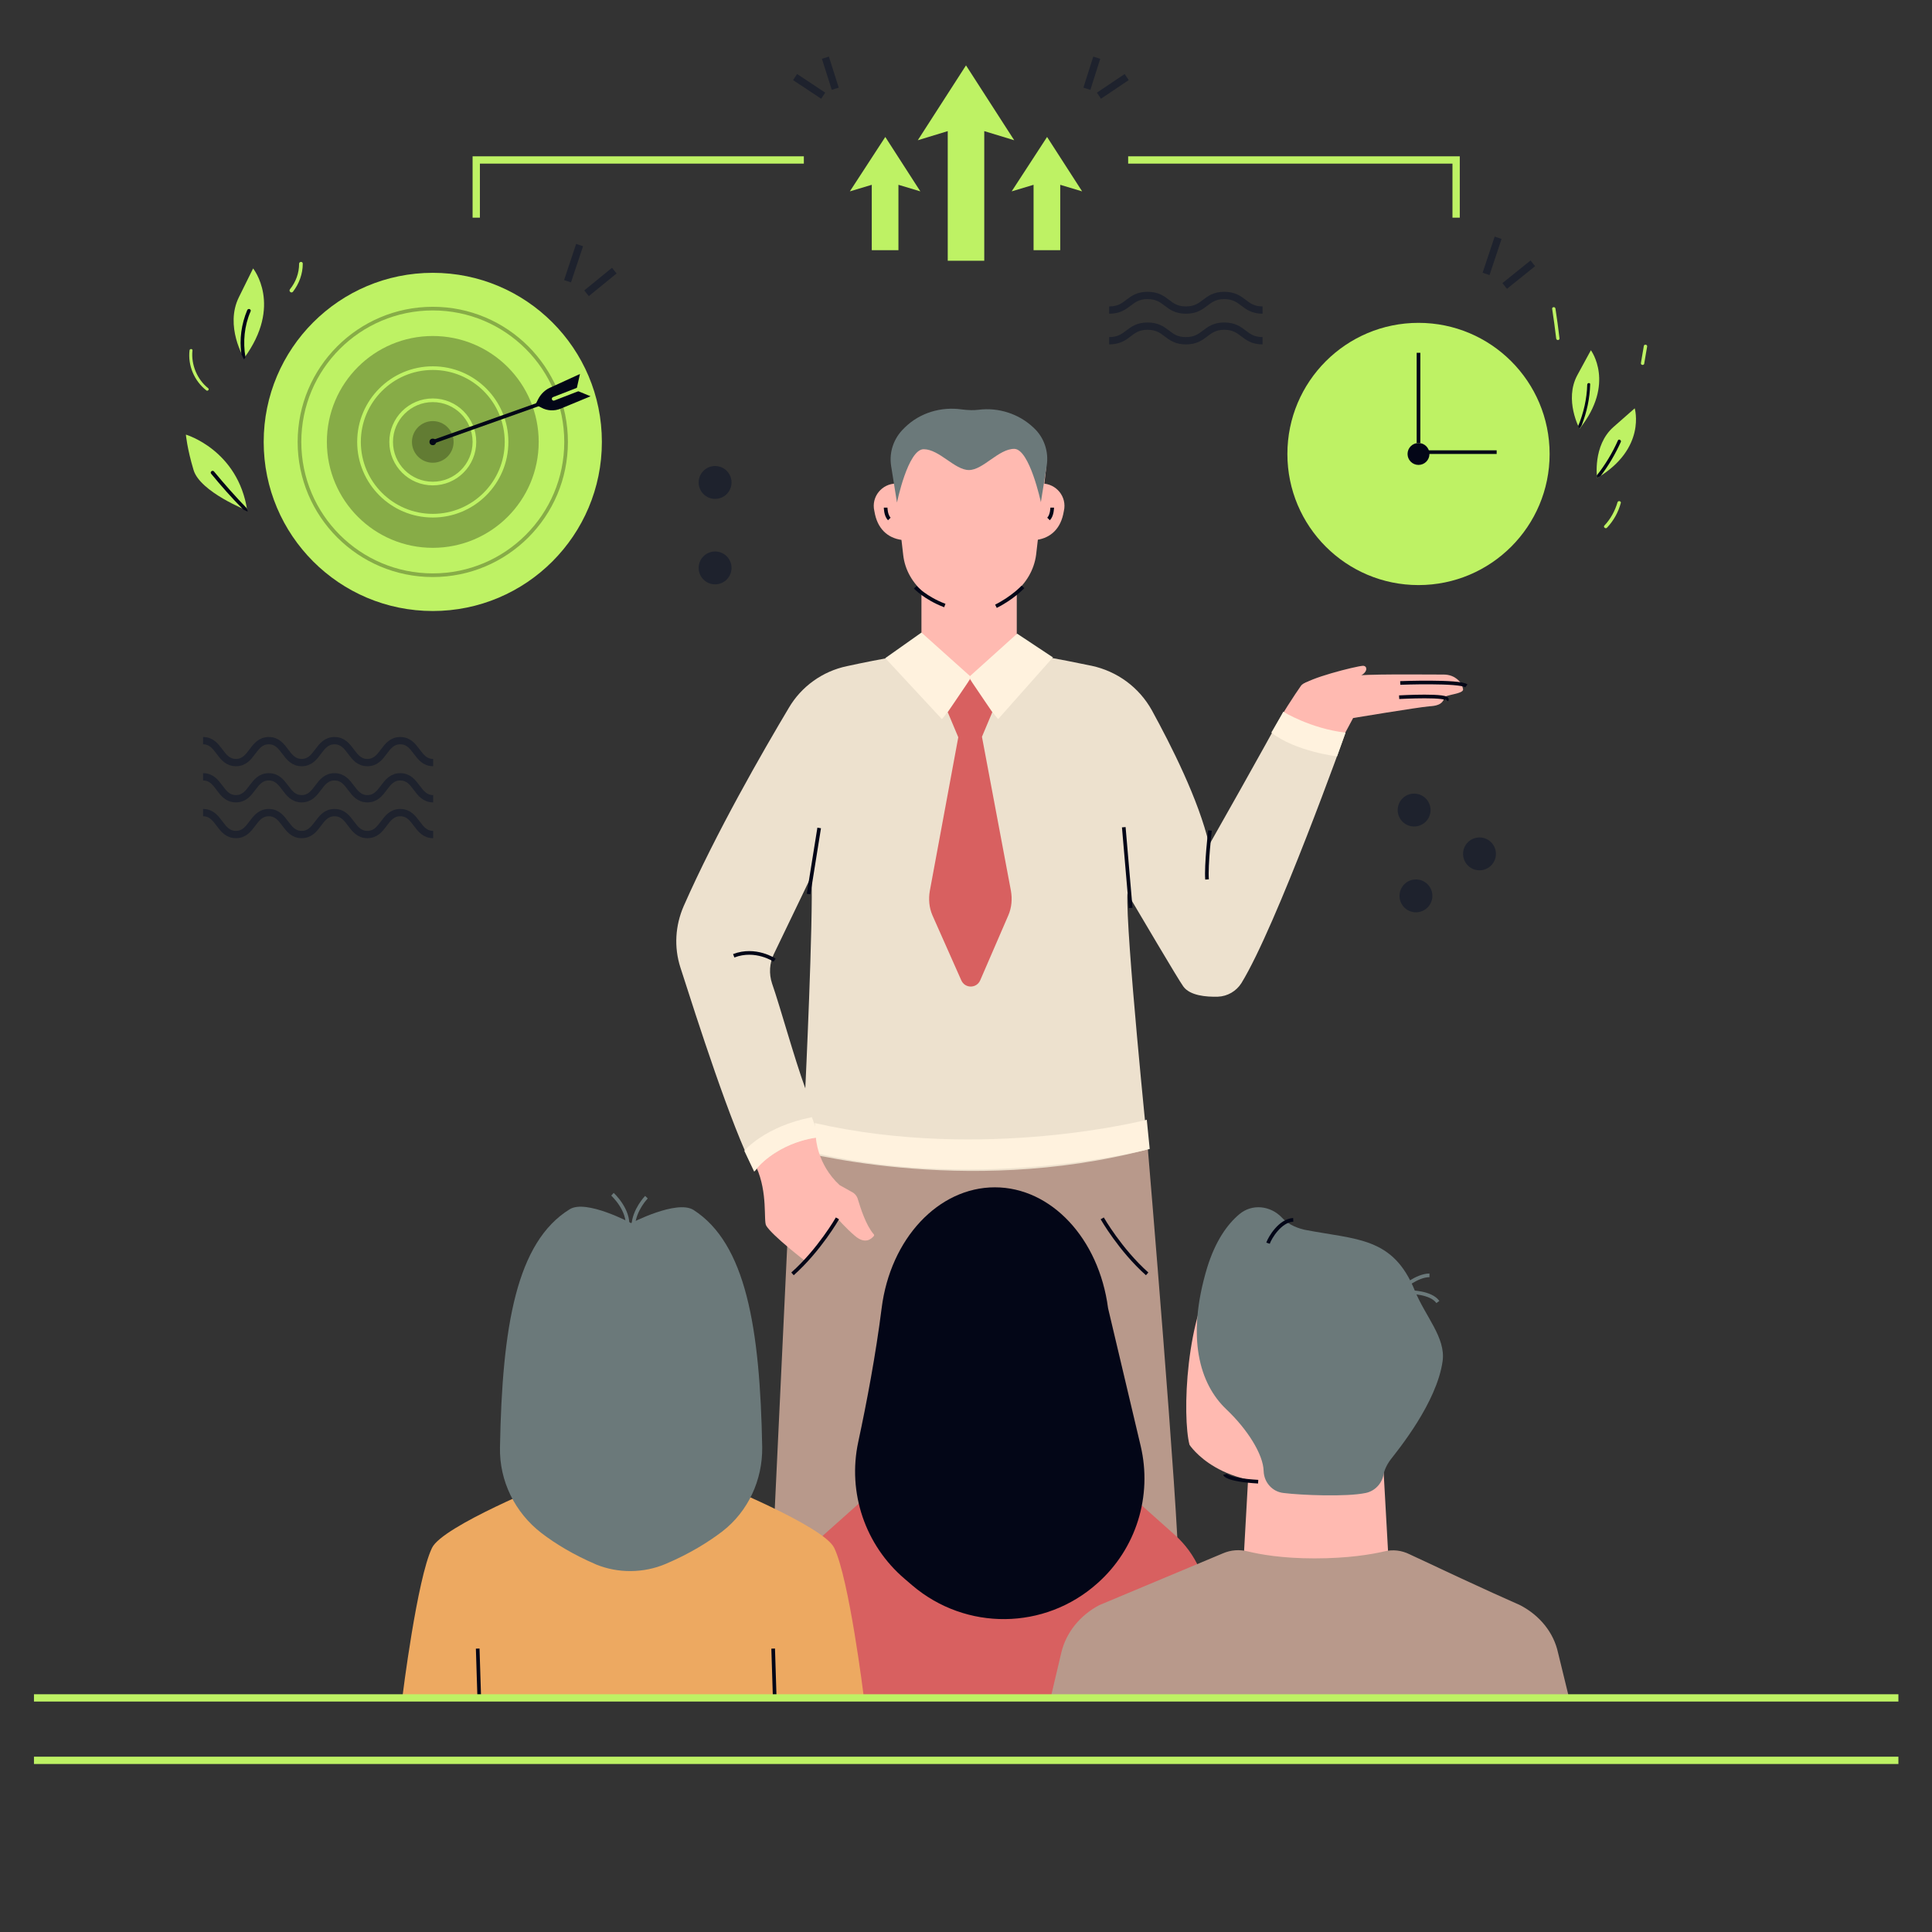 <?xml version="1.0" encoding="utf-8"?>
<!-- Generator: Adobe Illustrator 27.9.0, SVG Export Plug-In . SVG Version: 6.00 Build 0)  -->
<svg version="1.1" xmlns="http://www.w3.org/2000/svg" xmlns:xlink="http://www.w3.org/1999/xlink" x="0px" y="0px"
	 viewBox="0 0 529 529" style="enable-background:new 0 0 529 529;" xml:space="preserve">
<rect x="0" y="0" width="529" height="529" fill="#333333" stroke="none"/>
<style type="text/css">
	.st0{display:none;}
	.st1{display:inline;fill:#030617;}
	.st2{fill:#FFBAB1;}
	.st3{fill:#6B797A;}
	.st4{fill:none;stroke:#030617;stroke-miterlimit:10;}
	.st5{fill:#EDE1CE;}
	.st6{fill:#B8998B;}
	.st7{fill:#FFF2DE;}
	.st8{fill:#D86060;}
	.st9{fill:#030617;}
	.st10{fill:#EDA961;}
	.st11{fill:none;stroke:#6B797A;stroke-miterlimit:10;}
	.st12{fill:#BEF264;}
	.st13{fill:none;stroke:#87AC47;stroke-miterlimit:10;}
	.st14{fill:#87AC47;}
	.st15{fill:none;stroke:#BEF264;stroke-miterlimit:10;}
	.st16{fill:#627C33;}
	.st17{fill:none;stroke:#BEF264;stroke-width:2;stroke-miterlimit:10;}
	.st18{fill:none;stroke:#BEF264;stroke-linecap:round;stroke-miterlimit:10;}
	.st19{fill:#1E222D;}
	.st20{fill:none;stroke:#1E222D;stroke-width:2;stroke-miterlimit:10;}
</style>
<g id="Layer_2" class="st0">
	<rect x="-2.5" y="-0.7" class="st1" width="532" height="530.2"/>
</g>
<g id="Layer_7">
	<path class="st2" d="M373.2,182.3c-2,0.1-15.7,3.6-16.4,5.3l12.4-1.2c0,0,5.7-1.5,4.8-3.7C373.8,182.4,373.5,182.3,373.2,182.3z"/>
	<path class="st2" d="M366,205l4.5-8.4c0,0,17.5-2.9,20.8-3.2c1.6-0.1,3.7-0.3,4.2-2.4c0.2-0.8,5.4-1,5.1-2.3
		c-0.2-1-0.5-1.5-0.5-1.5s-1.4-2.5-4.8-2.5c-7.3,0-21.1-0.2-25.3,0.4c-5.2,0.8-12.3,0.6-13.8,2.7c-1.5,2.1-6,9-7.2,11.5
		C349.1,199.3,354.4,205.1,366,205z"/>
	<rect x="252.3" y="151.3" class="st2" width="26.1" height="35.8"/>
	<path class="st2" d="M265.4,166.7L265.4,166.7c-9.3,0-17.2-6.4-18.1-14.8l-2.7-23.3c-0.6-5.4,3.6-10.2,9.1-10.2h23.6
		c5.5,0,9.7,4.8,9.1,10.2l-2.7,23.3C282.6,160.3,274.7,166.7,265.4,166.7z"/>
	<path class="st2" d="M247.5,147.9c-3.9-0.3-6.9-2.6-7.9-7l-0.2-1c-0.9-3.9,2.1-7.5,6-7.5L247.5,147.9z"/>
	<path class="st2" d="M283.2,147.9c3.9-0.3,6.9-2.6,7.9-7l0.2-1c0.9-3.9-2.1-7.5-6-7.5L283.2,147.9z"/>
	<path class="st3" d="M265.3,128.7c3.9,0,8.1-5.8,12.4-5.8c4.2,0,7.3,14.6,7.3,14.6l1.6-10c0.6-3.8-0.7-7.7-3.5-10.3l-0.1-0.1
		c-4-3.8-9.6-5.6-15.1-4.9c-0.7,0.1-1.4,0.1-2,0.1c-0.8,0-1.7-0.1-2.6-0.2c-5.6-0.8-11.4,0.9-15.5,4.9l-0.3,0.3
		c-2.8,2.7-4.1,6.5-3.5,10.3l1.6,10c0,0,3-14.6,7.3-14.6S261.4,128.7,265.3,128.7z"/>
	<path class="st4" d="M242.5,139c0,0,0,2.1,1,3.1"/>
	<path class="st4" d="M288.1,139c0,0,0,2.1-1,3.1"/>
	<path class="st5" d="M351.4,194.9c-4.3,8.2-20.3,36.4-20.3,36.4c-2.9-12.4-10.5-27.3-15.7-36.8c-3.5-6.3-9.5-10.7-16.5-12.2
		c-9-1.9-19.5-3.7-19.5-3.7l-13.8,8.4l-13.8-8.4c0,0-10.8,1.8-19.9,3.8c-6.7,1.4-12.5,5.6-15.9,11.4c-7.1,11.9-19.9,34.1-28.8,54.3
		c-2.3,5.3-2.7,11.2-0.9,16.8c4.5,14,13.9,43.5,20.3,55.8c0,0,3.7-4.5,10.6-7.3l-0.3,1.3c0,0,18.3,8.6,48.7,8.6s48.7-8.6,48.7-8.6
		s-6.1-59.5-5.6-70.1c2.8,4.7,13.9,23.6,15.3,25.5c1.8,2.5,6.2,2.9,9.5,2.8c2.6-0.1,5-1.5,6.4-3.7c9.6-15.6,28.5-68.5,28.5-68.5
		C359.1,200.5,351.4,194.9,351.4,194.9z M211.9,261.2l10.3-21.4c0.5,12.1-1.7,58.2-1.7,58.2c-3.1-8.5-6.8-22.1-9.1-28.7
		C210.5,266.6,210.7,263.7,211.9,261.2z"/>
	<path class="st6" d="M314.3,314.7c0,0,8.4,99.5,8.4,115.5l-111.4,0.6l5.5-116.1C216.9,314.7,263.7,328,314.3,314.7z"/>
	<path class="st7" d="M223.1,307.5c46.5,10.6,90.9-0.9,90.9-0.9l0.8,8c0,0-44.8,11.8-91.2,1.2L223.1,307.5z"/>
	<path class="st7" d="M265.8,185.3l-13.5-12.1l-9.9,7l15.5,16.7C257.9,197,264.2,189,265.8,185.3z"/>
	<path class="st7" d="M265.4,185.3l13.1-11.8l9.8,6.5l-15,16.9C273.3,197,267,189,265.4,185.3z"/>
	<polygon class="st8" points="265.6,186 271.7,195 268.8,201.9 262.4,201.9 259.5,195 	"/>
	<path class="st8" d="M268.9,201.9l7.9,42c0.4,2.3,0.2,4.6-0.7,6.7l-7.7,17.8c-1,2.3-4.2,2.3-5.2,0l-7.9-17.8
		c-0.9-2.1-1.1-4.4-0.7-6.7l7.8-42.1H268.9z"/>
	<line class="st4" x1="221.4" y1="244.8" x2="224.3" y2="226.7"/>
	<line class="st4" x1="309.6" y1="248.6" x2="307.7" y2="226.5"/>
	<path class="st4" d="M331.3,227.4c0,0-1.1,9.5-0.8,13.4"/>
	<path class="st4" d="M212.1,262.9c0,0-5.2-3.5-11.2-1.2"/>
	<path class="st4" d="M250.6,160.8c0,0,2.8,3,8.1,5"/>
	<path class="st4" d="M280.1,160.7c0,0-2.8,3-7.4,5.3"/>
	<path class="st2" d="M223.4,311.5c0,0,0.3,7.3,6.5,13l3.4,1.9c0.8,0.4,1.4,1.2,1.6,2c0.7,2.3,2.2,7.1,4.3,9.5
		c0.2,0.2,0.2,0.4,0,0.6c-0.6,0.7-2.3,2.3-5.1-0.1c-2.6-2.2-4.9-4.9-4.9-4.9l-8.7,11.8c0,0-9.1-7-10.7-9.7c-0.8-1.3,0.5-8.9-2.7-16
		C207.2,319.7,214,312.6,223.4,311.5z"/>
	<path class="st4" d="M229.3,333.6c0,0-4.9,8.6-12.3,15.2"/>
	<path class="st4" d="M301.8,333.6c0,0,4.9,8.6,12.3,15.2"/>
	<path class="st4" d="M383.1,190.9c0,0,14.3-0.8,13,0.8"/>
	<path class="st4" d="M383.4,187c0,0,16.3-0.6,18.1,0.8"/>
	<path class="st7" d="M351.4,194.9c0,0,7.5,4.6,17,5.7l-2.3,6.5c0,0-11.3-1.3-18-6.5L351.4,194.9z"/>
	<path class="st7" d="M224.3,311.4c0,0-11,0.8-17.8,9.4l-2.7-5.7c0,0,5.6-6.7,18.5-9.2L224.3,311.4z"/>
</g>
<g id="Layer_8">
	<path class="st8" d="M330.7,464.3v-23.9c0-7.7-3.3-15-9-20.1l-23.2-20.7h-49.8l-23.2,20.7c-5.7,5.1-9,12.4-9,20.1v23.9H330.7z"/>
	<path class="st9" d="M300.5,433.5L300.5,433.5c-14.4,12.9-36,13.1-50.7,0.6l-2.1-1.8c-10.8-9.2-15.7-23.6-12.7-37.5
		c2.3-10.7,4.8-23.9,6.4-36.6c2.4-19.1,15.6-33.1,31-33.1h0c15.4,0,28.5,14,31,33.1l8.9,37.6C315.6,409.6,311.1,424.1,300.5,433.5z"
		/>
	<path class="st10" d="M236.5,464.5c0,0-4-32.3-8.1-40.7c-2.9-6-32.7-18-32.7-18H151c0,0-29.8,12-32.7,18
		c-4.1,8.4-8.1,40.7-8.1,40.7H236.5z"/>
	<line class="st4" x1="130.8" y1="451.4" x2="131.2" y2="464.1"/>
	<line class="st4" x1="211.7" y1="451.4" x2="212.1" y2="464.1"/>
	<path class="st3" d="M182.3,428.2c6.6-2.8,11.7-6,15.5-8.9c7.1-5.5,11-14.1,10.9-23c-0.6-32.9-4.5-55.8-18.8-65
		c-4.6-2.9-17.1,3.6-17.1,3.6s-12.3-6.6-16.8-3.8c-14.6,9-18.5,32-19.1,65.2c-0.2,9.2,4.1,17.9,11.4,23.5c3.8,2.9,8.7,5.9,15,8.6
		C169.2,430.8,176.2,430.8,182.3,428.2z"/>
	<polygon class="st2" points="380.4,430.8 340.3,430.8 342.4,393.2 378.3,393.2 	"/>
	<path class="st2" d="M333.8,347c-9.3,12.9-10.1,41-8.1,48.6c0,0,8.3,13,31.5,10C357.1,405.7,349,364.3,333.8,347z"/>
	<path class="st3" d="M351,333.4c-3.1-3.3-8.2-3.9-11.7-0.9c-3.2,2.7-6.5,7.2-8.8,14.7c-5.7,19-2.1,31.7,5.3,38.7
		c5.7,5.4,10.1,12.3,10.2,16.9c0.1,3.1,2.4,5.7,5.5,6c4.8,0.6,17.1,1.1,22.4,0c2.5-0.5,4.4-2.5,4.9-4.9c0.2-1.2,0.8-2.7,2-4.3
		c2-2.6,12.6-15.5,14.2-26.9c0.9-6.4-4.7-12.2-7.6-19.3c-6-14.8-15.9-13.9-30.3-16.7C354.2,336,352.3,334.8,351,333.4z"/>
	<path class="st6" d="M429.7,465.2H287.6l3-12.7c1.3-5.5,5.1-10.2,10.4-13l33.9-14.2c2.1-0.9,4.5-1.1,6.8-0.5
		c3.3,0.8,9.3,1.9,18.2,1.9c9.3,0,15.6-1.1,19.1-1.9c2.4-0.6,4.8-0.3,7,0.8c6.8,3.2,21.3,10,30.2,13.9c5.4,2.8,9.2,7.5,10.4,13
		L429.7,465.2z"/>
	<path class="st4" d="M335.4,403.7c0,0,0.4,1.5,9.1,2"/>
	<path class="st4" d="M354.1,334c-3.6,0.2-6.4,4.9-6.9,6.4"/>
	<path class="st11" d="M167.7,327c0,0,4.6,4.2,4.1,9"/>
	<path class="st11" d="M177,327.8c0,0-3.4,3.5-3.6,7.8"/>
	<path class="st11" d="M383.7,352.9c0,0,4.2-3.7,7.7-3.7"/>
	<path class="st11" d="M386.1,353.8c0,0,5.7,0,7.6,2.7"/>
</g>
<g id="Layer_10">
	<circle class="st12" cx="118.5" cy="121" r="46.3"/>
	<circle class="st12" cx="388.4" cy="124.3" r="35.9"/>
	<circle class="st9" cx="388.4" cy="124.3" r="3"/>
	<circle class="st13" cx="118.5" cy="121" r="36.5"/>
	<circle class="st14" cx="118.5" cy="121" r="29"/>
	<circle class="st15" cx="118.5" cy="121" r="20.2"/>
	<circle class="st16" cx="118.5" cy="121" r="5.7"/>
	<circle class="st9" cx="118.5" cy="121" r="0.9"/>
	<circle class="st15" cx="118.5" cy="121" r="11.4"/>
	<line class="st4" x1="118.5" y1="121" x2="156.2" y2="107.6"/>
	<path class="st9" d="M157.8,106.9l1-4.5l-8.3,3.8c-1.3,0.6-2.4,1.7-3.1,3l-0.8,1.6l1.6,0.8c1.6,0.9,3.6,1,5.3,0.3l8.2-3.4
		L157.8,106.9z"/>
	<line class="st4" x1="388.4" y1="121.3" x2="388.4" y2="96.6"/>
	<line class="st4" x1="409.8" y1="123.8" x2="390.1" y2="123.8"/>
	<g>
		<polygon class="st12" points="277.7,38.4 264.5,17.9 251.3,38.4 259.5,35.9 259.5,71.4 269.5,71.4 269.5,35.9 		"/>
		<polygon class="st12" points="252,52.4 242.4,37.5 232.7,52.4 238.7,50.6 238.7,68.5 246,68.5 246,50.6 		"/>
		<polygon class="st12" points="296.3,52.4 286.7,37.5 277,52.4 283,50.6 283,68.5 290.3,68.5 290.3,50.6 		"/>
	</g>
	<polyline class="st17" points="220.1,43.8 130.4,43.8 130.4,59.6 	"/>
	<polyline class="st17" points="308.9,43.8 398.7,43.8 398.7,59.6 	"/>
	<line class="st18" x1="158.3" y1="106.6" x2="151.6" y2="109.2"/>
</g>
<g id="Layer_11">
	<path class="st12" d="M437.3,130.9c0,0-1.3-8.9,4.5-14c5.8-5.1,5.8-5.1,5.8-5.1S450.9,122.8,437.3,130.9z"/>
	<path class="st12" d="M432.5,117.4c0,0-4.3-7.9-0.6-14.7s3.7-6.8,3.7-6.8S442.4,105,432.5,117.4z"/>
	<path class="st12" d="M443.8,137.7c0.1-0.5-0.7-0.7-0.9-0.2c-0.7,2.4-1.9,4.6-3.6,6.4c-0.4,0.4,0.3,1,0.7,0.6
		C441.8,142.6,443.1,140.3,443.8,137.7z"/>
	<path class="st12" d="M451,94.9c0.1-0.6-0.8-0.7-0.9-0.2c-0.3,1.6-0.5,3.1-0.8,4.7c-0.1,0.6,0.8,0.7,0.9,0.2
		C450.5,98,450.7,96.4,451,94.9z"/>
	<path class="st12" d="M425.9,84.5c-0.1-0.6-1-0.5-0.9,0.1c0.4,2.7,0.8,5.4,1.1,8.1c0.1,0.6,1,0.5,0.9-0.1
		C426.7,89.9,426.3,87.2,425.9,84.5z"/>
	<path class="st9" d="M434.6,105.3c-0.1,3.9-1,7.8-2.5,11.4c0.2,0.4,0.3,0.7,0.3,0.7c0.3-0.3,0.5-0.6,0.7-1
		c1.4-3.6,2.2-7.3,2.3-11.1C435.5,104.7,434.6,104.8,434.6,105.3z"/>
	<path class="st9" d="M437.3,130.9c0.3-0.2,0.7-0.4,1-0.6c2.2-2.9,4-6,5.5-9.3c0.2-0.5-0.6-0.9-0.8-0.4c-1.5,3.4-3.5,6.7-5.8,9.6
		C437.2,130.6,437.3,130.9,437.3,130.9z"/>
	<path class="st12" d="M50.9,119c0,0,0.3,3.7,2.1,9.7c1.8,6,14.7,11.1,14.7,11.1C65.2,123.2,50.9,119,50.9,119z"/>
	<path class="st12" d="M66.8,98.1c0,0-5.3-8.8-1.4-16.7s3.9-7.9,3.9-7.9S77.5,83.6,66.8,98.1z"/>
	<path class="st12" d="M51.9,95.9c-0.5,4.2,1.3,8.4,4.6,11c0.4,0.3,0.9-0.3,0.5-0.6c-3-2.4-4.7-6.4-4.3-10.3
		C52.8,95.5,52,95.4,51.9,95.9z"/>
	<path class="st12" d="M79.4,79.2c1.6-2,2.5-4.4,2.5-7c0-0.6,1-0.7,1,0c0,2.8-1,5.5-2.7,7.7C79.7,80.4,79,79.7,79.4,79.2z"/>
	<path class="st9" d="M58.6,129.1c-0.4-0.5-1.2,0.1-0.8,0.6c2.8,3.4,5.7,6.7,8.8,9.8c0.8,0.4,1.2,0.6,1.2,0.6c0-0.3-0.1-0.6-0.2-0.9
		C64.5,136,61.5,132.6,58.6,129.1z"/>
	<path class="st9" d="M68.6,85.3c0.3-0.6-0.6-1-0.9-0.4c-1.6,3.8-2.2,8-1.6,12.1c0.4,0.9,0.7,1.4,0.7,1.4c0.2-0.2,0.3-0.4,0.4-0.6
		C66.5,93.6,66.9,89.2,68.6,85.3z"/>
	<g>
		<circle class="st19" cx="195.8" cy="132.1" r="4.5"/>
		<circle class="st19" cx="195.8" cy="155.5" r="4.5"/>
	</g>
	<g>
		<circle class="st19" cx="387.2" cy="221.8" r="4.5"/>
		<circle class="st19" cx="387.7" cy="245.3" r="4.5"/>
		<circle class="st19" cx="405.1" cy="233.8" r="4.5"/>
	</g>
	<g>
		<g>
			<path class="st20" d="M55.6,212.7c4.5,0,4.5,6,9,6c4.5,0,4.5-6,9-6c4.5,0,4.5,6,9,6c4.5,0,4.5-6,9-6c4.5,0,4.5,6,9,6
				c4.5,0,4.5-6,9-6c4.5,0,4.5,6,9,6"/>
		</g>
		<g>
			<path class="st20" d="M55.6,222.5c4.5,0,4.5,6,9,6c4.5,0,4.5-6,9-6c4.5,0,4.5,6,9,6c4.5,0,4.5-6,9-6c4.5,0,4.5,6,9,6
				c4.5,0,4.5-6,9-6c4.5,0,4.5,6,9,6"/>
		</g>
		<g>
			<path class="st20" d="M55.6,202.8c4.5,0,4.5,6,9,6c4.5,0,4.5-6,9-6c4.5,0,4.5,6,9,6c4.5,0,4.5-6,9-6c4.5,0,4.5,6,9,6
				c4.5,0,4.5-6,9-6c4.5,0,4.5,6,9,6"/>
		</g>
	</g>
	<g>
		<g>
			<path class="st20" d="M345.7,93.3c-5.2,0-5.2-4-10.5-4c-5.2,0-5.2,4-10.5,4c-5.2,0-5.2-4-10.5-4c-5.2,0-5.2,4-10.5,4"/>
		</g>
		<g>
			<path class="st20" d="M345.7,84.9c-5.2,0-5.2-4-10.5-4c-5.2,0-5.2,4-10.5,4c-5.2,0-5.2-4-10.5-4c-5.2,0-5.2,4-10.5,4"/>
		</g>
	</g>
	<g>
		<g>
			<line class="st20" x1="300.3" y1="15.8" x2="297.6" y2="24.3"/>
			<line class="st20" x1="308.5" y1="21.1" x2="300.9" y2="26.2"/>
		</g>
	</g>
	<g>
		<g>
			<line class="st20" x1="226" y1="15.8" x2="228.7" y2="24.3"/>
			<line class="st20" x1="217.7" y1="21.1" x2="225.4" y2="26.2"/>
		</g>
	</g>
	<g>
		<line class="st20" x1="168.2" y1="74.1" x2="160.6" y2="80.3"/>
		<line class="st20" x1="158.7" y1="67.1" x2="155.4" y2="77"/>
	</g>
	<g>
		<line class="st20" x1="419.7" y1="72.1" x2="412" y2="78.3"/>
		<line class="st20" x1="410.2" y1="65.1" x2="406.9" y2="75"/>
	</g>
</g>
<g id="Layer_1">
	<g>
		<line class="st17" x1="9.3" y1="464.9" x2="519.8" y2="464.9"/>
		<line class="st17" x1="9.3" y1="482" x2="519.8" y2="482"/>
	</g>
</g>
<g id="Layer_6">
</g>
</svg>
